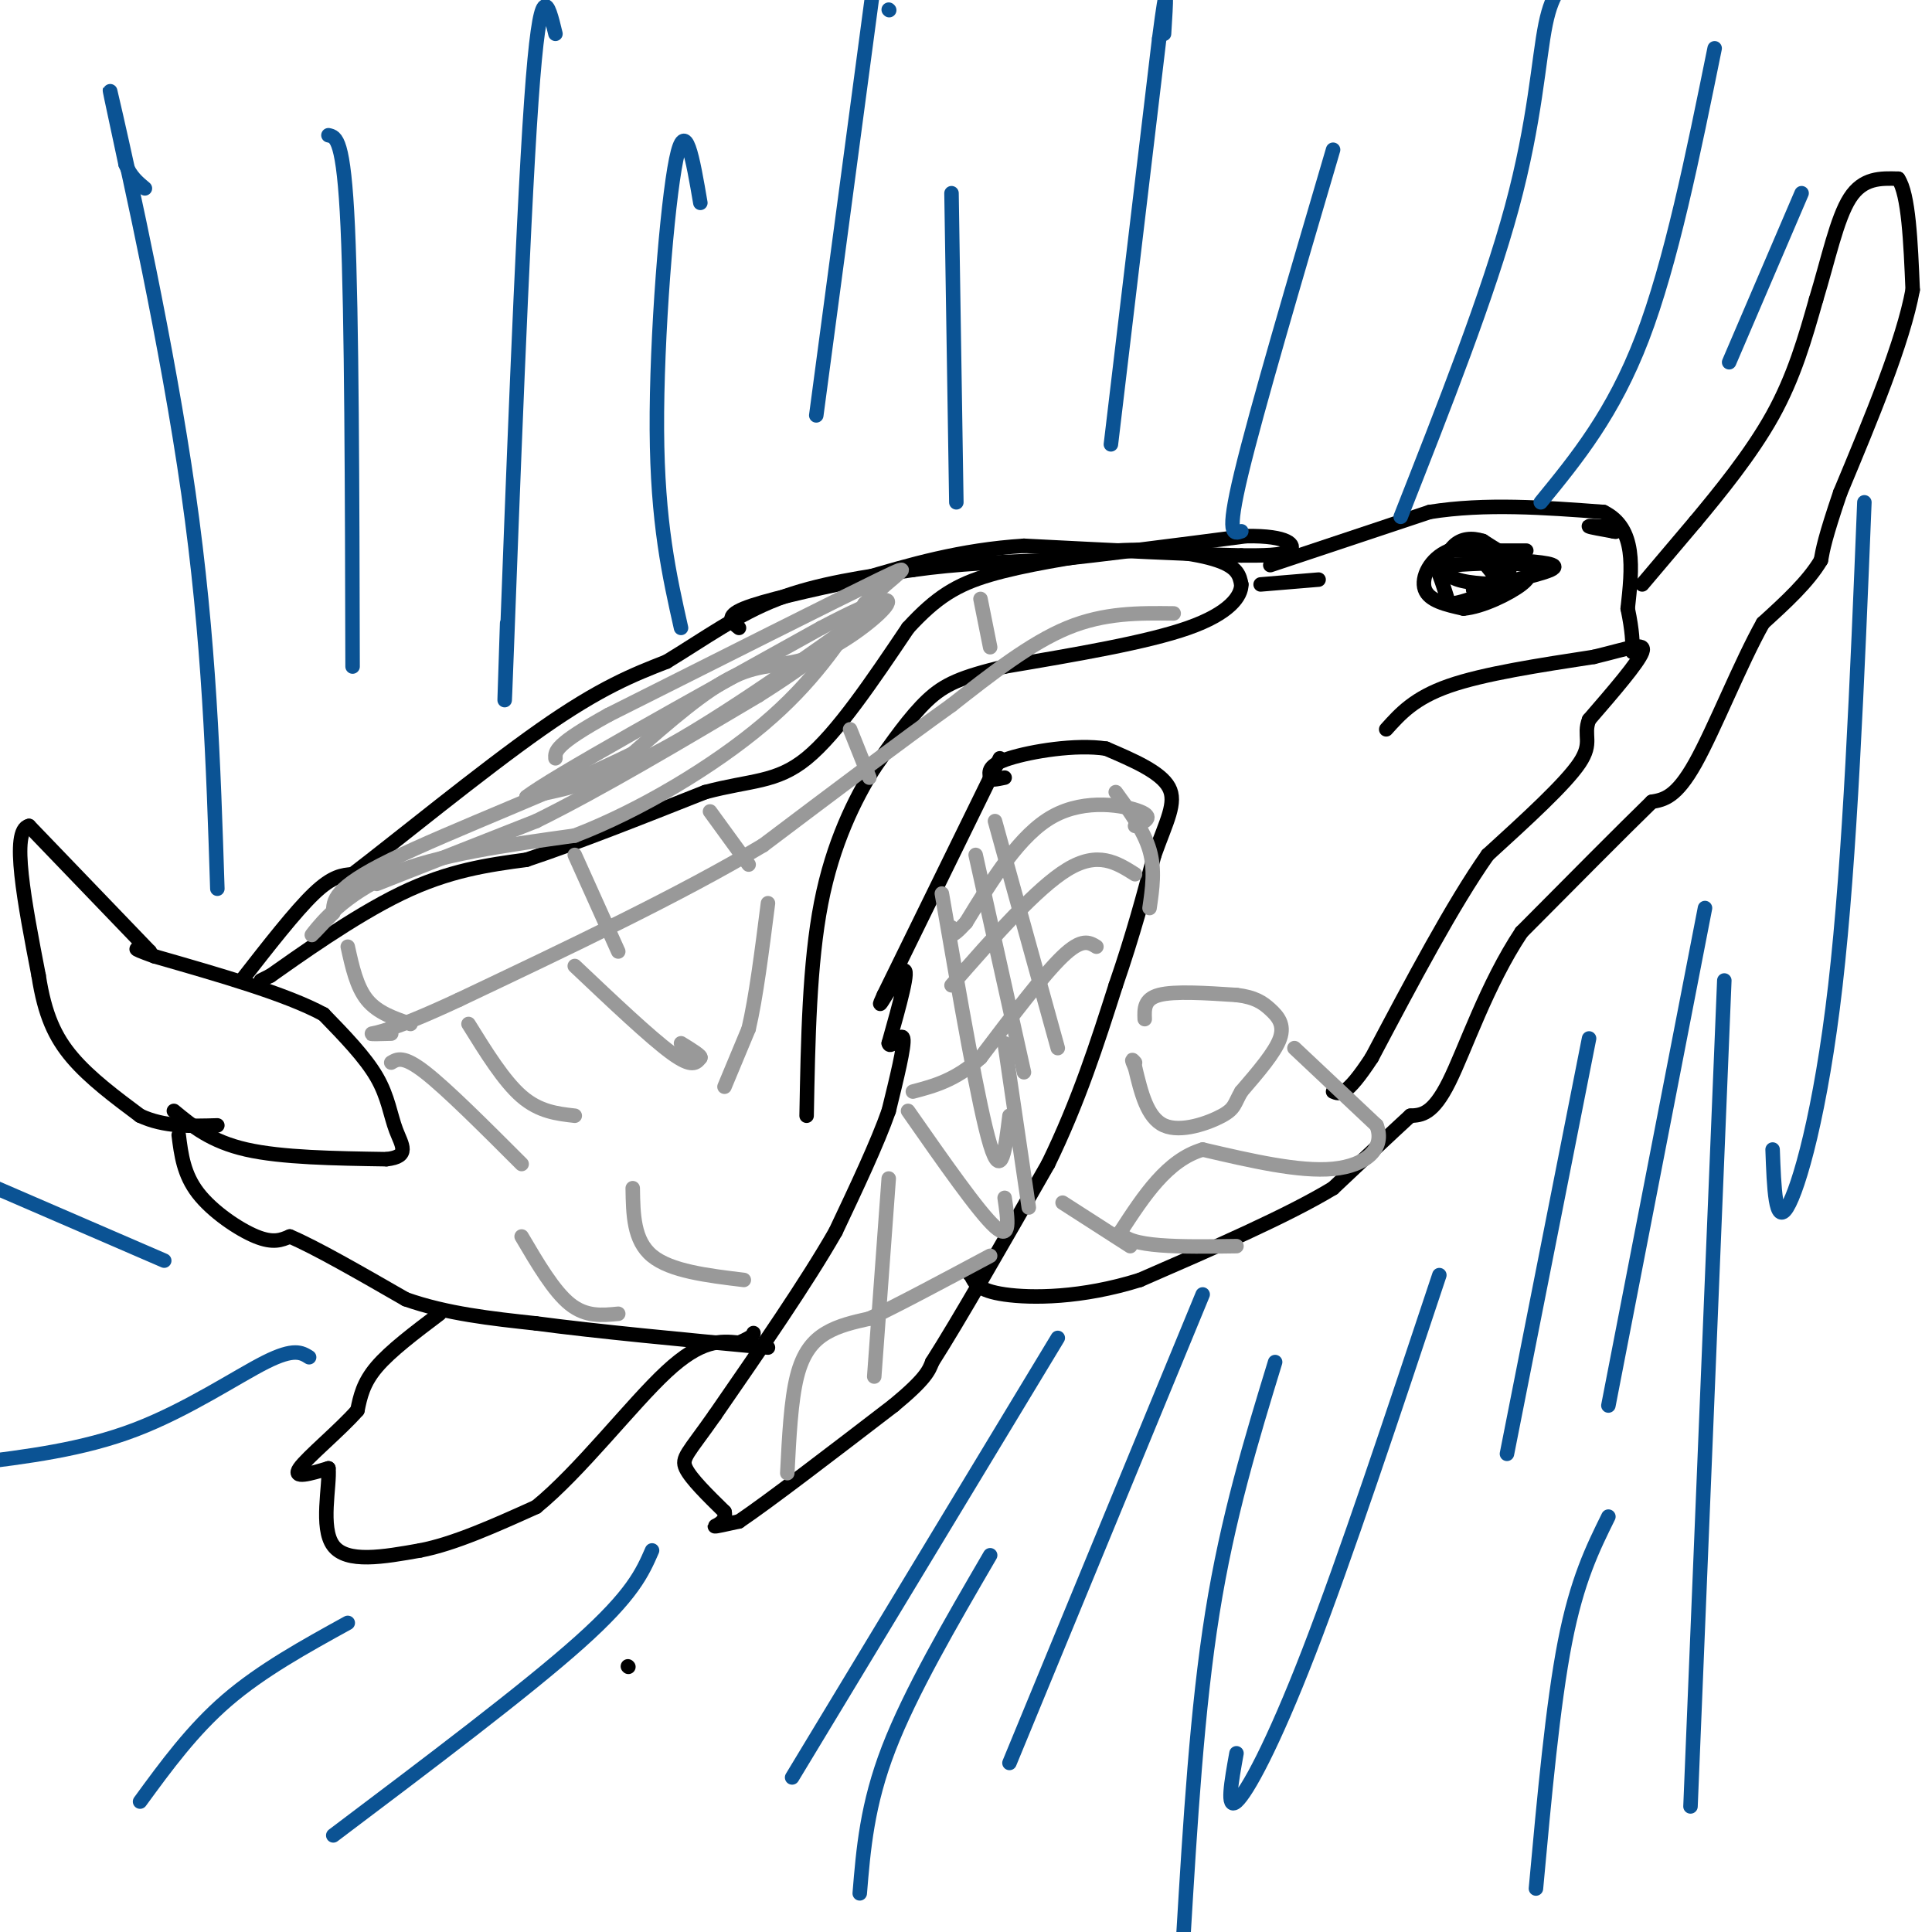 <svg viewBox='0 0 400 400' version='1.1' xmlns='http://www.w3.org/2000/svg' xmlns:xlink='http://www.w3.org/1999/xlink'><g fill='none' stroke='#000000' stroke-width='3' stroke-linecap='round' stroke-linejoin='round'><path d='M130,345c0.000,0.000 0.100,0.100 0.1,0.1'/><path d='M91,272c-5.083,3.833 -10.167,7.667 -13,11c-2.833,3.333 -3.417,6.167 -4,9'/><path d='M74,292c-3.556,4.067 -10.444,9.733 -12,12c-1.556,2.267 2.222,1.133 6,0'/><path d='M68,304c0.356,3.511 -1.756,12.289 1,16c2.756,3.711 10.378,2.356 18,1'/><path d='M87,321c7.000,-1.333 15.500,-5.167 24,-9'/><path d='M111,312c9.067,-7.356 19.733,-21.244 27,-28c7.267,-6.756 11.133,-6.378 15,-6'/><path d='M153,278c3.000,-1.333 3.000,-1.667 3,-2'/><path d='M207,157c0.000,0.000 -24.000,49.000 -24,49'/><path d='M183,206c-2.711,5.844 2.511,-4.044 4,-5c1.489,-0.956 -0.756,7.022 -3,15'/><path d='M184,216c0.333,1.444 2.667,-2.444 3,-1c0.333,1.444 -1.333,8.222 -3,15'/><path d='M184,230c-2.333,6.667 -6.667,15.833 -11,25'/><path d='M173,255c-6.000,10.500 -15.500,24.250 -25,38'/><path d='M148,293c-5.578,7.956 -7.022,8.844 -6,11c1.022,2.156 4.511,5.578 8,9'/><path d='M150,313c0.578,2.111 -1.978,2.889 -2,3c-0.022,0.111 2.489,-0.444 5,-1'/><path d='M153,315c6.167,-4.167 19.083,-14.083 32,-24'/><path d='M185,291c6.667,-5.500 7.333,-7.250 8,-9'/><path d='M193,282c5.333,-8.333 14.667,-24.667 24,-41'/><path d='M217,241c6.333,-13.000 10.167,-25.000 14,-37'/><path d='M231,204c3.667,-10.667 5.833,-18.833 8,-27'/><path d='M239,177c2.489,-6.956 4.711,-10.844 3,-14c-1.711,-3.156 -7.356,-5.578 -13,-8'/><path d='M229,155c-6.289,-0.978 -15.511,0.578 -20,2c-4.489,1.422 -4.244,2.711 -4,4'/><path d='M205,161c-0.167,0.667 1.417,0.333 3,0'/><path d='M287,151c2.917,-3.250 5.833,-6.500 13,-9c7.167,-2.500 18.583,-4.250 30,-6'/><path d='M330,136c7.378,-1.778 10.822,-3.222 10,-1c-0.822,2.222 -5.911,8.111 -11,14'/><path d='M329,149c-1.311,3.333 0.911,4.667 -2,9c-2.911,4.333 -10.956,11.667 -19,19'/><path d='M308,177c-7.167,10.167 -15.583,26.083 -24,42'/><path d='M284,219c-5.333,8.167 -6.667,7.583 -8,7'/><path d='M263,117c0.000,0.000 33.000,-11.000 33,-11'/><path d='M296,106c11.500,-1.833 23.750,-0.917 36,0'/><path d='M332,106c6.833,3.333 5.917,11.667 5,20'/><path d='M337,126c1.000,4.833 1.000,6.917 1,9'/><path d='M332,109c-1.667,-0.083 -3.333,-0.167 -3,0c0.333,0.167 2.667,0.583 5,1'/><path d='M334,110c0.833,0.167 0.417,0.083 0,0'/><path d='M316,114c0.000,0.000 -16.000,0.000 -16,0'/><path d='M300,114c-3.956,1.600 -5.844,5.600 -5,8c0.844,2.400 4.422,3.200 8,4'/><path d='M303,126c3.867,-0.311 9.533,-3.089 12,-5c2.467,-1.911 1.733,-2.956 1,-4'/><path d='M316,117c-3.036,-0.667 -11.125,-0.333 -15,0c-3.875,0.333 -3.536,0.667 -3,2c0.536,1.333 1.268,3.667 2,6'/><path d='M300,125c3.022,0.000 9.578,-3.000 11,-4c1.422,-1.000 -2.289,0.000 -6,1'/><path d='M305,122c2.933,-0.644 13.267,-2.756 16,-4c2.733,-1.244 -2.133,-1.622 -7,-2'/><path d='M314,116c-2.333,-1.000 -4.667,-2.500 -7,-4'/><path d='M307,112c-2.262,-0.726 -4.417,-0.542 -6,1c-1.583,1.542 -2.595,4.440 -1,6c1.595,1.560 5.798,1.780 10,2'/><path d='M310,121c0.667,-0.889 -2.667,-4.111 -3,-5c-0.333,-0.889 2.333,0.556 5,2'/><path d='M312,118c0.833,0.333 0.417,0.167 0,0'/><path d='M340,121c0.000,0.000 11.000,-13.000 11,-13'/><path d='M351,108c4.867,-5.844 11.533,-13.956 16,-22c4.467,-8.044 6.733,-16.022 9,-24'/><path d='M376,62c2.511,-8.222 4.289,-16.778 7,-21c2.711,-4.222 6.356,-4.111 10,-4'/><path d='M393,37c2.167,3.167 2.583,13.083 3,23'/><path d='M396,60c-2.000,10.833 -8.500,26.417 -15,42'/><path d='M381,102c-3.167,9.333 -3.583,11.667 -4,14'/><path d='M377,116c-2.667,4.500 -7.333,8.750 -12,13'/><path d='M365,129c-4.578,8.111 -10.022,21.889 -14,29c-3.978,7.111 -6.489,7.556 -9,8'/><path d='M342,166c-6.000,5.833 -16.500,16.417 -27,27'/><path d='M315,193c-7.178,10.778 -11.622,24.222 -15,31c-3.378,6.778 -5.689,6.889 -8,7'/><path d='M292,231c-4.000,3.667 -10.000,9.333 -16,15'/><path d='M276,246c-9.333,5.667 -24.667,12.333 -40,19'/><path d='M236,265c-12.133,3.800 -22.467,3.800 -28,3c-5.533,-0.800 -6.267,-2.400 -7,-4'/><path d='M201,264c-1.000,-0.667 0.000,-0.333 1,0'/><path d='M37,235c0.511,4.067 1.022,8.133 4,12c2.978,3.867 8.422,7.533 12,9c3.578,1.467 5.289,0.733 7,0'/><path d='M60,256c5.167,2.167 14.583,7.583 24,13'/><path d='M84,269c8.500,3.000 17.750,4.000 27,5'/><path d='M111,274c12.500,1.667 30.250,3.333 48,5'/><path d='M36,230c3.833,3.167 7.667,6.333 15,8c7.333,1.667 18.167,1.833 29,2'/><path d='M80,240c5.048,-0.548 3.167,-2.917 2,-6c-1.167,-3.083 -1.619,-6.881 -4,-11c-2.381,-4.119 -6.690,-8.560 -11,-13'/><path d='M67,210c-7.667,-4.167 -21.333,-8.083 -35,-12'/><path d='M32,198c-6.000,-2.167 -3.500,-1.583 -1,-1'/><path d='M31,197c-4.333,-4.500 -14.667,-15.250 -25,-26'/><path d='M6,171c-3.833,0.833 -0.917,15.917 2,31'/><path d='M8,202c1.244,8.067 3.356,12.733 7,17c3.644,4.267 8.822,8.133 14,12'/><path d='M29,231c5.000,2.333 10.500,2.167 16,2'/><path d='M54,203c0.000,0.000 2.000,-1.000 2,-1'/><path d='M56,202c5.156,-3.622 17.044,-12.178 27,-17c9.956,-4.822 17.978,-5.911 26,-7'/><path d='M109,178c10.500,-3.500 23.750,-8.750 37,-14'/><path d='M146,164c9.489,-2.533 14.711,-1.867 21,-7c6.289,-5.133 13.644,-16.067 21,-27'/><path d='M188,130c5.889,-6.422 10.111,-8.978 17,-11c6.889,-2.022 16.444,-3.511 26,-5'/><path d='M231,114c8.489,-0.556 16.711,0.556 21,2c4.289,1.444 4.644,3.222 5,5'/><path d='M257,121c0.022,2.422 -2.422,5.978 -11,9c-8.578,3.022 -23.289,5.511 -38,8'/><path d='M208,138c-8.978,2.178 -12.422,3.622 -16,7c-3.578,3.378 -7.289,8.689 -11,14'/><path d='M181,159c-4.022,6.444 -8.578,15.556 -11,28c-2.422,12.444 -2.711,28.222 -3,44'/><path d='M261,121c0.000,0.000 12.000,-1.000 12,-1'/><path d='M50,203c5.583,-7.167 11.167,-14.333 15,-18c3.833,-3.667 5.917,-3.833 8,-4'/><path d='M73,181c8.756,-6.667 26.644,-21.333 39,-30c12.356,-8.667 19.178,-11.333 26,-14'/><path d='M138,137c7.911,-4.800 14.689,-9.800 23,-13c8.311,-3.200 18.156,-4.600 28,-6'/><path d='M189,118c9.333,-1.333 18.667,-1.667 28,-2'/><path d='M217,116c11.500,-1.167 26.250,-3.083 41,-5'/><path d='M258,111c8.822,-0.156 10.378,1.956 9,3c-1.378,1.044 -5.689,1.022 -10,1'/><path d='M257,115c-9.167,-0.167 -27.083,-1.083 -45,-2'/><path d='M212,113c-13.167,0.833 -23.583,3.917 -34,7'/><path d='M178,120c-10.578,2.244 -20.022,4.356 -24,6c-3.978,1.644 -2.489,2.822 -1,4'/></g>
<g fill='none' stroke='#999999' stroke-width='3' stroke-linecap='round' stroke-linejoin='round'><path d='M78,183c0.000,0.000 33.000,-13.000 33,-13'/><path d='M111,170c13.167,-6.500 29.583,-16.250 46,-26'/><path d='M157,144c11.667,-7.333 17.833,-12.667 24,-18'/><path d='M181,126c-3.733,2.667 -25.067,18.333 -40,27c-14.933,8.667 -23.467,10.333 -32,12'/><path d='M109,165c4.833,-3.833 32.917,-19.417 61,-35'/><path d='M170,130c13.102,-6.914 15.357,-6.699 13,-4c-2.357,2.699 -9.327,7.880 -15,10c-5.673,2.120 -10.049,1.177 -16,4c-5.951,2.823 -13.475,9.411 -21,16'/><path d='M131,156c-13.844,6.889 -37.956,16.111 -50,22c-12.044,5.889 -12.022,8.444 -12,11'/><path d='M69,189c-3.262,3.226 -5.417,5.792 -4,4c1.417,-1.792 6.405,-7.940 16,-12c9.595,-4.060 23.798,-6.030 38,-8'/><path d='M119,173c13.644,-5.244 28.756,-14.356 39,-23c10.244,-8.644 15.622,-16.822 21,-25'/><path d='M179,125c6.422,-6.244 11.978,-9.356 3,-5c-8.978,4.356 -32.489,16.178 -56,28'/><path d='M126,148c-11.167,6.167 -11.083,7.583 -11,9'/><path d='M243,127c-7.167,-0.083 -14.333,-0.167 -22,3c-7.667,3.167 -15.833,9.583 -24,16'/><path d='M197,146c-10.500,7.500 -24.750,18.250 -39,29'/><path d='M158,175c-17.000,10.167 -40.000,21.083 -63,32'/><path d='M95,207c-13.978,6.533 -17.422,6.867 -18,7c-0.578,0.133 1.711,0.067 4,0'/><path d='M97,212c3.667,5.917 7.333,11.833 11,15c3.667,3.167 7.333,3.583 11,4'/><path d='M119,200c7.833,7.417 15.667,14.833 20,18c4.333,3.167 5.167,2.083 6,1'/><path d='M145,219c0.333,-0.333 -1.833,-1.667 -4,-3'/><path d='M119,177c0.000,0.000 9.000,20.000 9,20'/><path d='M147,168c0.000,0.000 8.000,11.000 8,11'/><path d='M176,151c0.000,0.000 4.000,10.000 4,10'/><path d='M203,124c0.000,0.000 2.000,10.000 2,10'/><path d='M72,196c0.917,4.167 1.833,8.333 4,11c2.167,2.667 5.583,3.833 9,5'/><path d='M131,246c0.083,5.417 0.167,10.833 4,14c3.833,3.167 11.417,4.083 19,5'/><path d='M108,256c3.333,5.667 6.667,11.333 10,14c3.333,2.667 6.667,2.333 10,2'/><path d='M81,220c1.250,-0.750 2.500,-1.500 7,2c4.500,3.500 12.250,11.250 20,19'/><path d='M150,225c0.000,0.000 5.000,-12.000 5,-12'/><path d='M155,213c1.500,-6.333 2.750,-16.167 4,-26'/><path d='M227,196c-1.500,-0.917 -3.000,-1.833 -7,2c-4.000,3.833 -10.500,12.417 -17,21'/><path d='M203,219c-5.167,4.667 -9.583,5.833 -14,7'/><path d='M208,216c0.000,0.000 5.000,34.000 5,34'/><path d='M184,244c0.000,0.000 -3.000,41.000 -3,41'/><path d='M163,305c0.378,-7.511 0.756,-15.022 2,-20c1.244,-4.978 3.356,-7.422 6,-9c2.644,-1.578 5.822,-2.289 9,-3'/><path d='M180,273c5.667,-2.667 15.333,-7.833 25,-13'/><path d='M188,230c7.333,10.500 14.667,21.000 18,24c3.333,3.000 2.667,-1.500 2,-6'/><path d='M235,171c2.022,-0.889 4.044,-1.778 1,-3c-3.044,-1.222 -11.156,-2.778 -18,1c-6.844,3.778 -12.422,12.889 -18,22'/><path d='M200,191c-3.500,3.833 -3.250,2.417 -3,1'/><path d='M235,181c-3.833,-2.417 -7.667,-4.833 -14,-1c-6.333,3.833 -15.167,13.917 -24,24'/><path d='M206,170c0.000,0.000 13.000,47.000 13,47'/><path d='M202,177c0.000,0.000 10.000,45.000 10,45'/><path d='M195,185c3.833,22.167 7.667,44.333 10,52c2.333,7.667 3.167,0.833 4,-6'/><path d='M231,164c2.917,4.000 5.833,8.000 7,12c1.167,4.000 0.583,8.000 0,12'/><path d='M237,211c-0.083,-2.083 -0.167,-4.167 3,-5c3.167,-0.833 9.583,-0.417 16,0'/><path d='M256,206c3.845,0.452 5.458,1.583 7,3c1.542,1.417 3.012,3.119 2,6c-1.012,2.881 -4.506,6.940 -8,11'/><path d='M257,226c-1.500,2.571 -1.250,3.500 -4,5c-2.750,1.500 -8.500,3.571 -12,2c-3.500,-1.571 -4.750,-6.786 -6,-12'/><path d='M235,221c-1.000,-2.167 -0.500,-1.583 0,-1'/><path d='M268,217c0.000,0.000 17.000,16.000 17,16'/><path d='M285,233c1.844,4.667 -2.044,8.333 -9,9c-6.956,0.667 -16.978,-1.667 -27,-4'/><path d='M249,238c-7.333,2.167 -12.167,9.583 -17,17'/><path d='M232,255c1.167,3.333 12.583,3.167 24,3'/><path d='M220,249c0.000,0.000 14.000,9.000 14,9'/></g>
<g fill='none' stroke='#0b5394' stroke-width='3' stroke-linecap='round' stroke-linejoin='round'><path d='M249,268c0.000,0.000 -40.000,97.000 -40,97'/><path d='M219,277c0.000,0.000 -55.000,91.000 -55,91'/><path d='M135,321c-2.000,4.583 -4.000,9.167 -15,19c-11.000,9.833 -31.000,24.917 -51,40'/><path d='M72,336c-8.917,4.917 -17.833,9.833 -25,16c-7.167,6.167 -12.583,13.583 -18,21'/><path d='M64,281c-1.556,-0.978 -3.111,-1.956 -9,1c-5.889,2.956 -16.111,9.844 -27,14c-10.889,4.156 -22.444,5.578 -34,7'/><path d='M34,261c0.000,0.000 -37.000,-16.000 -37,-16'/><path d='M45,184c-0.822,-25.733 -1.644,-51.467 -6,-82c-4.356,-30.533 -12.244,-65.867 -15,-78c-2.756,-12.133 -0.378,-1.067 2,10'/><path d='M26,34c1.000,2.500 2.500,3.750 4,5'/><path d='M73,138c-0.083,-36.333 -0.167,-72.667 -1,-91c-0.833,-18.333 -2.417,-18.667 -4,-19'/><path d='M105,129c-0.444,13.289 -0.889,26.578 0,3c0.889,-23.578 3.111,-84.022 5,-111c1.889,-26.978 3.444,-20.489 5,-14'/><path d='M169,86c0.000,0.000 12.000,-90.000 12,-90'/><path d='M184,2c0.000,0.000 0.100,0.100 0.1,0.1'/><path d='M230,92c0.000,0.000 10.000,-84.000 10,-84'/><path d='M240,8c1.833,-14.167 1.417,-7.583 1,-1'/><path d='M198,104c0.000,0.000 -1.000,-64.000 -1,-64'/><path d='M141,130c-2.444,-10.889 -4.889,-21.778 -5,-41c-0.111,-19.222 2.111,-46.778 4,-56c1.889,-9.222 3.444,-0.111 5,9'/><path d='M257,110c-1.583,0.583 -3.167,1.167 0,-12c3.167,-13.167 11.083,-40.083 19,-67'/><path d='M290,107c9.067,-23.022 18.133,-46.044 23,-64c4.867,-17.956 5.533,-30.844 7,-38c1.467,-7.156 3.733,-8.578 6,-10'/><path d='M319,104c7.500,-9.167 15.000,-18.333 21,-34c6.000,-15.667 10.500,-37.833 15,-60'/><path d='M358,75c0.000,0.000 15.000,-35.000 15,-35'/><path d='M386,104c-1.489,36.844 -2.978,73.689 -6,100c-3.022,26.311 -7.578,42.089 -10,46c-2.422,3.911 -2.711,-4.044 -3,-12'/><path d='M353,188c0.000,0.000 -20.000,103.000 -20,103'/><path d='M329,215c0.000,0.000 -17.000,86.000 -17,86'/><path d='M298,264c-9.733,29.267 -19.467,58.533 -27,78c-7.533,19.467 -12.867,29.133 -15,31c-2.133,1.867 -1.067,-4.067 0,-10'/><path d='M264,282c-4.917,16.083 -9.833,32.167 -13,52c-3.167,19.833 -4.583,43.417 -6,67'/><path d='M357,203c0.000,0.000 -7.000,171.000 -7,171'/><path d='M333,314c-3.250,6.583 -6.500,13.167 -9,26c-2.500,12.833 -4.250,31.917 -6,51'/><path d='M205,322c-8.250,14.167 -16.500,28.333 -21,40c-4.500,11.667 -5.250,20.833 -6,30'/></g>
</svg>